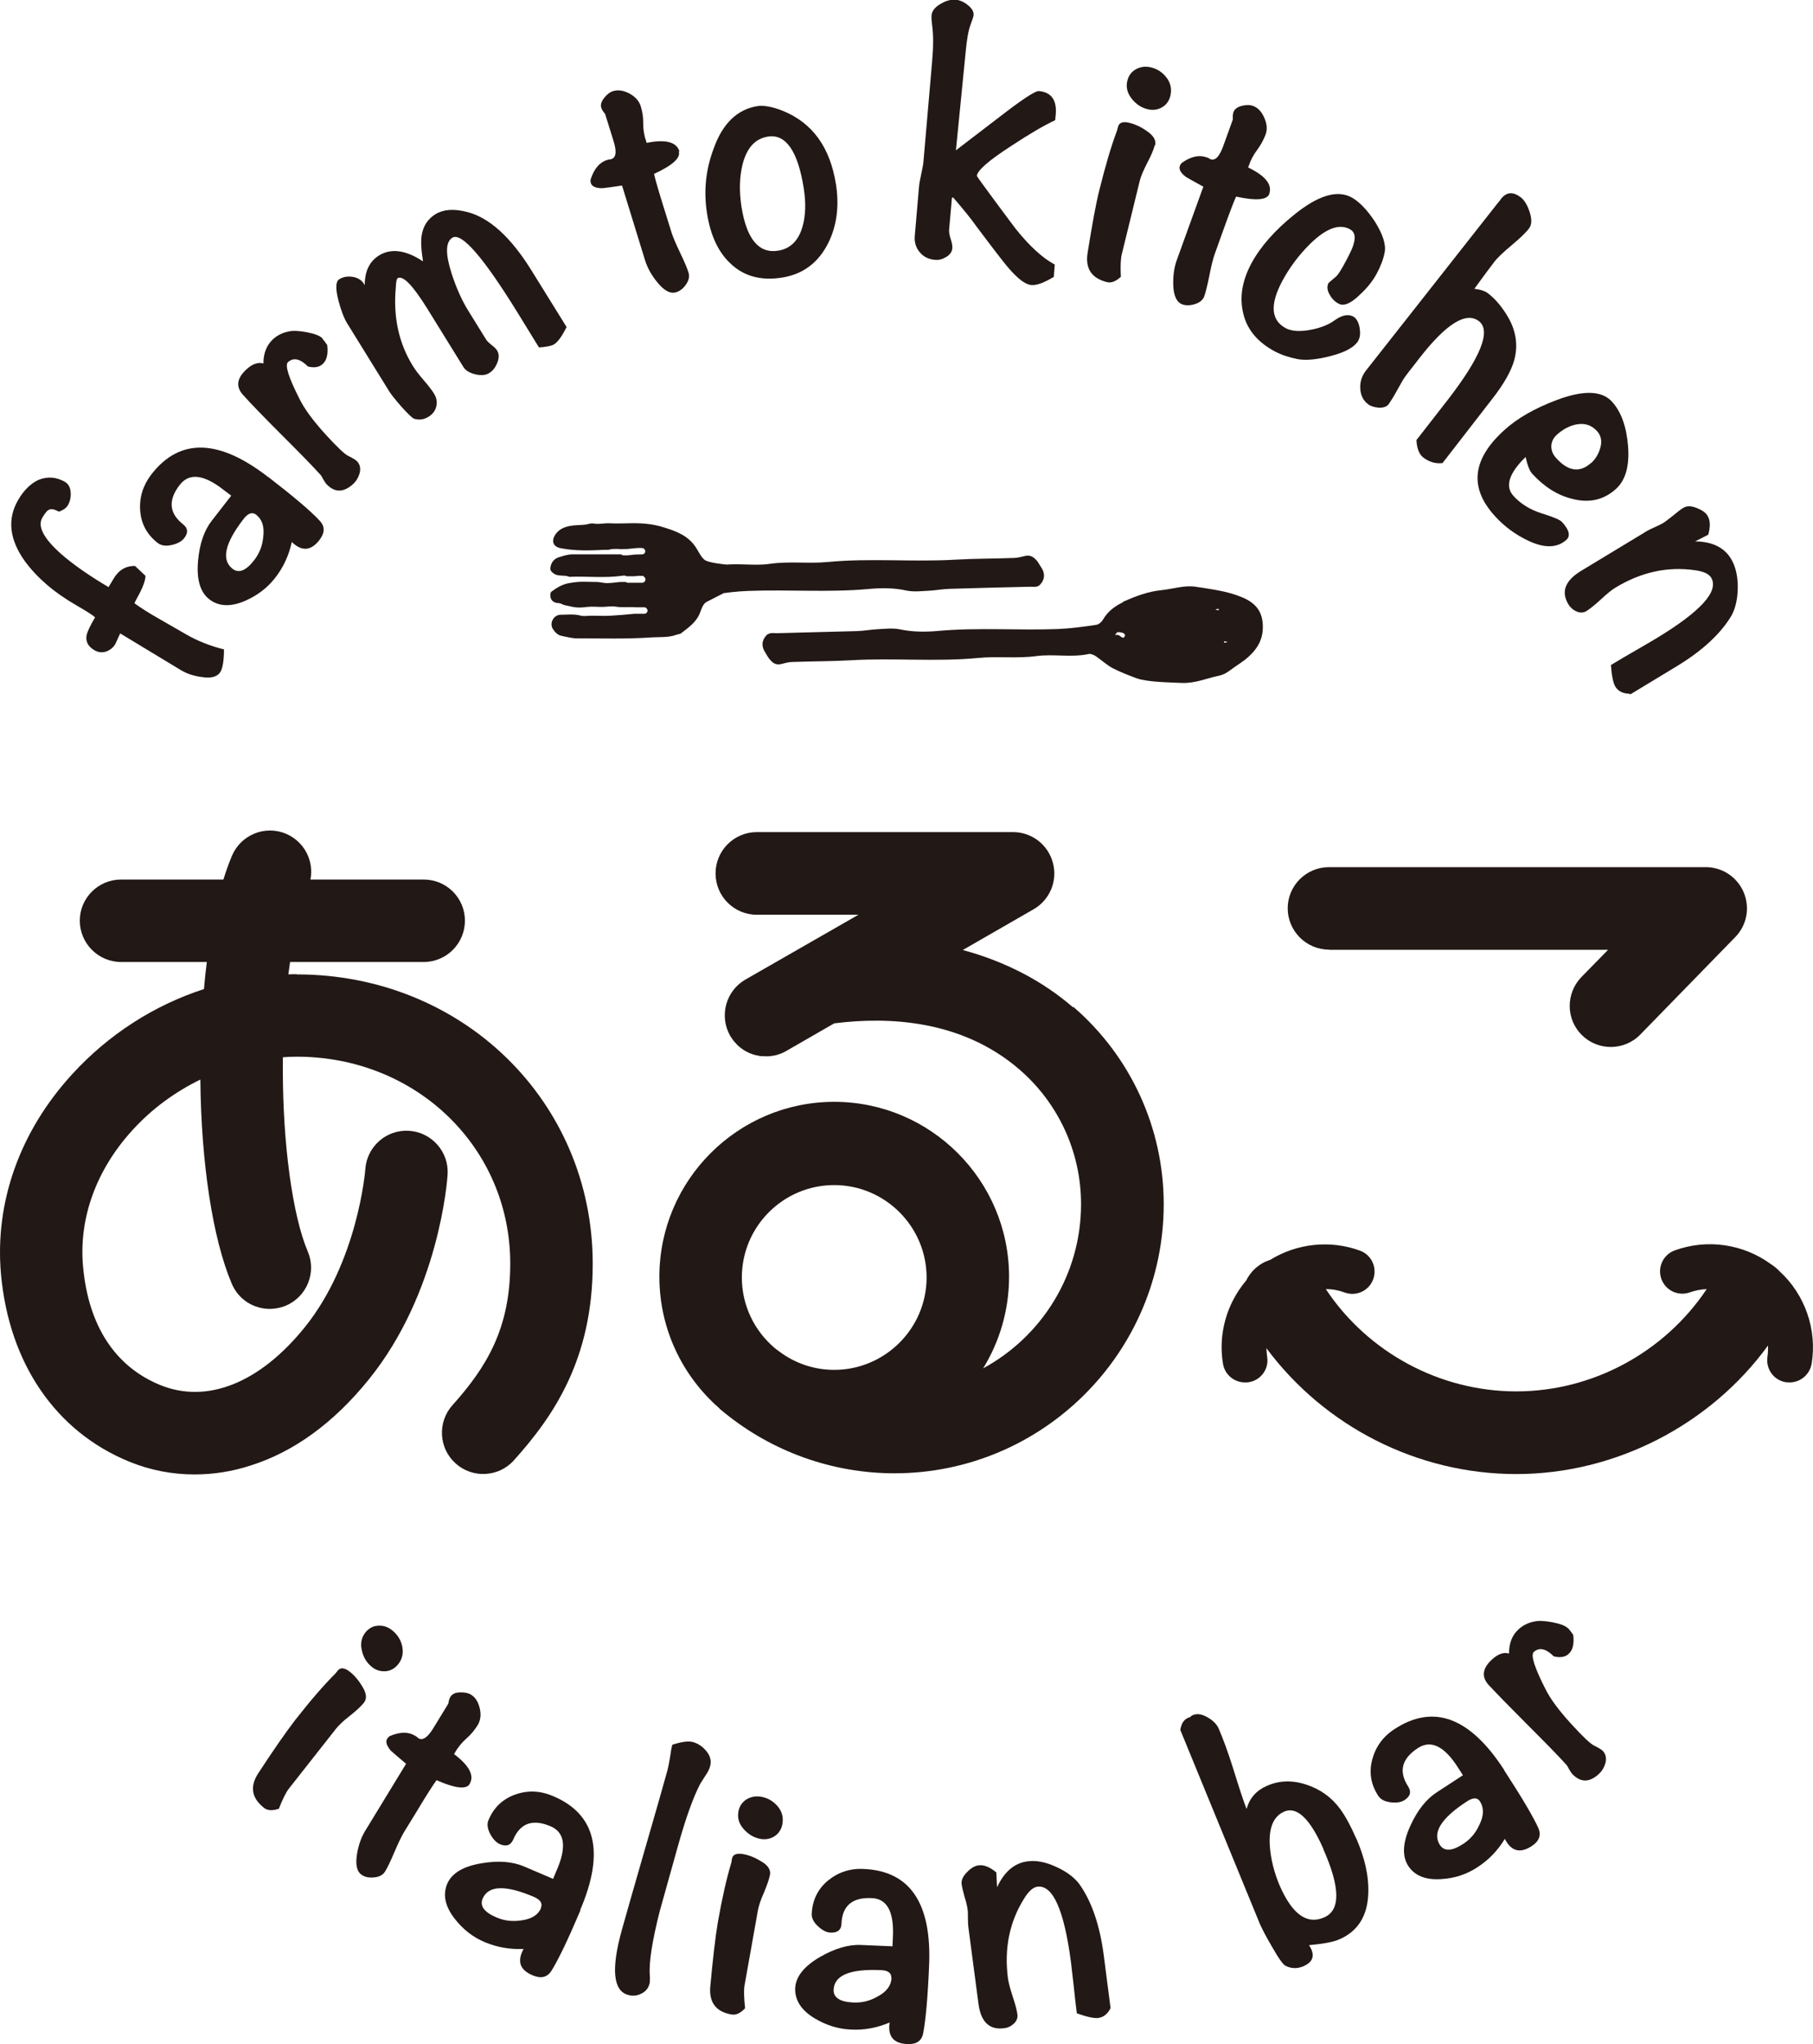 <?xml version="1.0" encoding="UTF-8"?><svg id="_レイヤー_2" xmlns="http://www.w3.org/2000/svg" width="95.19" height="107.31" viewBox="0 0 95.19 107.31"><defs><style>.cls-1{fill:#221815;}</style></defs><g id="_レイヤー_1-2"><path class="cls-1" d="M15.58,51.14c-.15,0-.29,0-.44.01.03-.22.06-.44.09-.65h7.01c1.2,0,2.17-.97,2.17-2.17s-.97-2.16-2.17-2.16h-5.94c.19-.98-.32-1.99-1.28-2.4-1.1-.47-2.37.05-2.84,1.15-.16.38-.31.8-.45,1.25h-5.37c-1.2,0-2.17.97-2.17,2.16s.97,2.17,2.17,2.17h4.5c-.06.46-.11.94-.15,1.42-2.62.85-5.01,2.38-6.92,4.47C1.04,59.39-.28,63.11.05,66.87c.42,4.69,2.87,8.28,6.74,9.86,1.1.45,2.26.67,3.43.67.97,0,1.96-.15,2.94-.47,2.28-.72,4.36-2.24,6.19-4.5,3.71-4.57,4.14-10.52,4.15-10.77.08-1.19-.83-2.22-2.02-2.3-1.19-.08-2.22.83-2.3,2.02,0,.05-.39,4.86-3.2,8.32-2.36,2.91-5.11,4-7.56,3.01-2.38-.97-3.78-3.12-4.06-6.23-.23-2.54.7-5.09,2.61-7.17,1-1.1,2.22-1.99,3.55-2.64.04,4.39.65,8.37,1.65,10.72.35.83,1.15,1.32,2,1.32.28,0,.57-.06.84-.17,1.1-.47,1.62-1.74,1.15-2.84-.8-1.88-1.31-5.63-1.31-9.54,0-.22,0-.44,0-.66.24-.02.48-.03.73-.03,6.28,0,11.21,4.77,11.21,10.86,0,3.37-1.21,5.4-3.03,7.43-.8.89-.73,2.26.16,3.06.89.8,2.26.73,3.06-.16,2.05-2.28,4.14-5.28,4.14-10.32,0-8.52-6.83-15.19-15.54-15.19"/><path class="cls-1" d="M56.34,52.88c-1.64-1.42-3.61-2.42-5.79-3.01l3.72-2.14c.85-.49,1.27-1.49,1.01-2.44-.25-.95-1.11-1.61-2.09-1.61h-13.45c-1.2,0-2.17.97-2.17,2.17s.97,2.17,2.17,2.17h5.33l-5.93,3.4c-1.04.6-1.39,1.92-.8,2.96.05.08.1.15.15.22.01.02.03.04.05.06.04.05.09.1.13.15.02.02.03.03.05.05.06.06.13.12.2.17,0,0,0,0,0,0,.07.05.14.1.21.14.02.01.04.02.06.03.06.03.12.06.18.09.02,0,.04.02.06.02.08.03.16.06.24.08,0,0,.01,0,.02,0,.08.02.15.03.23.05.02,0,.04,0,.07,0,.07,0,.13.01.2.01.01,0,.03,0,.04,0,0,0,.01,0,.02,0,.08,0,.17,0,.25-.02,0,0,.02,0,.02,0,.07-.01.15-.02.22-.04.02,0,.05-.01.07-.02.06-.02.12-.04.18-.06.02,0,.05-.02.07-.03.08-.03.16-.07.24-.12l2.5-1.44c2.84-.36,6.69-.19,9.71,2.41,2.07,1.78,3.25,4.36,3.25,7.08,0,3.72-2.08,6.96-5.14,8.62.86-1.4,1.36-3.05,1.36-4.81,0-5.06-4.12-9.18-9.18-9.18s-9.18,4.12-9.18,9.18c0,2.74,1.21,5.21,3.13,6.89.02.01.03.03.04.05.05.04.1.08.15.12.02.02.05.04.07.06,2.52,2.06,5.69,3.2,8.95,3.2,7.79,0,14.14-6.34,14.14-14.13,0-3.98-1.73-7.76-4.75-10.36M43.8,62.21c2.67,0,4.85,2.18,4.85,4.85s-2.18,4.85-4.85,4.85c-1.08,0-2.08-.36-2.88-.96-.08-.06-.17-.12-.25-.19-1.05-.89-1.72-2.22-1.72-3.7,0-2.68,2.18-4.85,4.85-4.85"/><path class="cls-1" d="M93.44,66.74c-.13-.14-.29-.27-.46-.38-1.45-1.06-3.35-1.34-5.05-.72-.61.22-.92.9-.7,1.5.22.61.89.92,1.5.7.29-.1.59-.16.88-.17-2.22,3.32-5.99,5.37-10,5.37s-7.79-2.04-10-5.37c.34,0,.67.06.99.18.61.22,1.28-.09,1.5-.7.22-.61-.09-1.28-.7-1.5-1.56-.57-3.3-.38-4.7.48-.15.05-.29.11-.43.19-.38.22-.66.54-.84.9-1.01,1.19-1.48,2.79-1.22,4.36.09.58.59.99,1.16.99.06,0,.12,0,.19-.01.64-.1,1.08-.7.97-1.34-.02-.15-.03-.3-.04-.45,3.06,4.12,7.94,6.61,13.12,6.61s10.17-2.56,13.22-6.75c0,.2,0,.39-.03.59-.1.64.33,1.24.97,1.34.06,0,.13.01.19.01.57,0,1.06-.41,1.16-.99.29-1.79-.35-3.62-1.68-4.84"/><path class="cls-1" d="M69.78,49.86h14.65l-1.4,1.43c-.83.86-.82,2.23.04,3.06.42.41.96.61,1.51.61s1.13-.22,1.55-.66l4.98-5.11c.61-.62.78-1.55.44-2.35-.34-.8-1.12-1.32-1.99-1.32h-19.78c-1.2,0-2.17.97-2.17,2.16s.97,2.17,2.17,2.17"/><path class="cls-1" d="M58.94,31.6c.68-.3,1.33-.55,2.04-.62.6-.06,1.21-.27,1.79-.18.82.13,1.65.22,2.46.56.68.29,1.03.71,1.07,1.41.04.71-.22,1.22-.73,1.69-.32.3-.64.46-.99.73-.17.13-.37.24-.58.28-.66.14-1.25.41-1.97.38-.61-.03-1.78-.04-2.34-.24-.44-.16-.87-.33-1.28-.54-.31-.17-.58-.42-.87-.62-.11-.07-.26-.14-.37-.12-.91.2-1.84-.01-2.75.11-1.03.14-2.05,0-3.07.1-2.22.21-4.45-.01-6.67.12-1.03.06-2.05.05-3.07.09-.2,0-.4.06-.6.11-.29.07-.47-.08-.63-.29-.07-.09-.13-.2-.19-.3-.22-.32-.21-.64.05-.92.05-.06.14-.09.22-.11.1-.02.21,0,.32,0,1.4-.04,2.8-.07,4.2-.11.37-.01.73-.08,1.1-.1.39-.02.8-.07,1.18.01.67.14,1.34.14,2,.08,2.1-.19,4.2-.02,6.3-.1.67-.03,1.34-.12,2-.22.13-.02.28-.15.35-.27.24-.42.6-.7,1.06-.92M58.65,33.19c0,.05-.2.17-.02.14.18-.04.33.31.43.05.05-.14-.2-.21-.41-.19M64.45,33.7c-.06-.01-.11-.03-.17-.04,0,0-.01.04-.02.07.05,0,.09.02.19-.03M63.81,32c.06.01.11.03.17.04,0,0,.01-.04.02-.07-.05,0-.09-.02-.19.03"/><path class="cls-1" d="M38.13,29.64c-.28-.04-.84-.09-1.11-.23-.21-.15-.36-.49-.48-.67-.41-.63-1.05-.86-1.7-1.06-.59-.19-1.22-.23-1.85-.21-.32,0-.64.02-.95,0-.3-.02-.6.07-.9.01-.12-.02-.26.04-.4.06-.27.03-.56.02-.82.07-.26.05-.52.15-.7.37-.31.38-.21.72.23.8.78.15,1.56.12,2.35.08.05,0,.11.01.16,0,.19-.06.43-.05.69-.03.02,0,.04-.01.07-.01.33.02.66-.08.99-.05.09,0,.16.07.17.17,0,.08-.06.15-.14.16,0,0,0,0,0,0-.1,0-.24.01-.39.01-.21.02-.42.06-.63.04-.04,0-.08-.02-.11-.05-.05,0-.09,0-.13,0-.8,0-1.6,0-2.4,0-.27,0-.51.08-.76.16-.21.07-.36.24-.41.47-.04.18,0,.25.14.36.25.2.58.07.84.19.93-.04,1.87.08,2.8-.06.04,0,.09-.01.13,0,.04.02.07.03.11.03,0,0,.02,0,.02,0h.35c.11-.01.22-.03.34-.02.04,0,.09,0,.13,0,.01,0,.02.02.03.04.05.03.09.08.09.15,0,.09-.08.17-.17.17h-.77s-.08-.02-.11-.04c-.09,0-.19,0-.28,0-.23.02-.46.06-.7.06-.18,0-.35-.06-.53-.06-.61,0-.83-.05-1.45.06-.35.06-.65.24-.93.45-.03.02-.04.07-.05.11-.04.29.12.48.43.49.11,0,.22.09.33.11.52.11.63.16,1.17.09.26-.03.52,0,.79,0,.24,0,.48-.06.74-.01.28.05.7,0,1.04.03h.43c.09,0,.16.08.17.17,0,.09-.08.17-.17.17h-.51s0,0-.01,0c-.4.04-.88.08-1.23.1-.34.02-.68,0-1.02,0-.19,0-.38.04-.56,0-.35-.1-.71-.05-1.06-.05-.37,0-.61.44-.41.75.11.17.25.32.46.36.26.05.53.13.8.13,1.3,0,2.61.04,3.91-.05.44-.03.89.02,1.32-.14.08-.03.17-.03.23-.07.39-.3.8-.58.99-1.05.1-.25.17-.52.39-.62.03-.01.79-.41.83-.42.3-.62.21-.79.15-1.5"/><path class="cls-1" d="M53.22,29.29c-1.02.04-2.05.03-3.07.09-2.22.13-4.45-.09-6.67.12-1.02.1-2.05-.05-3.07.1-.9.13-1.84-.09-2.75.11-.06.01-.14,0-.21-.03-.05.5-.13,1.05.02,1.53.6-.09,1.21-.17,1.82-.19,2.1-.08,4.2.09,6.3-.1.66-.06,1.33-.07,2,.08.38.08.79.03,1.18.01.37-.02.73-.09,1.1-.1,1.4-.04,2.8-.08,4.2-.11.11,0,.22.01.32,0,.08-.01.17-.05.22-.11.26-.28.27-.6.05-.92-.07-.1-.12-.2-.19-.3-.16-.2-.35-.35-.63-.29-.2.05-.4.1-.6.11"/><path class="cls-1" d="M3.4,25.29c.19.11.29.29.31.55.02.26-.03.48-.14.67-.08.15-.24.26-.47.35-.23-.12-.4-.16-.51-.11-.11.04-.23.19-.37.43-.28.48.12,1.18,1.2,2.08.62.51,1.38,1.03,2.28,1.56.03-.06.07-.12.12-.2.06-.1.1-.17.13-.22.27-.47.65-.7,1.14-.69l.55.52c-.01.28-.17.68-.47,1.21-.05.09-.09.17-.11.23.35.25.74.5,1.18.75l1.53.88c.59.34,1.26.61,1.99.79,0,.58-.07.97-.18,1.17-.16.27-.49.36-.99.28-.4-.05-.77-.17-1.09-.36-.2-.12-1.26-.76-3.19-1.93-.18.39-.26.57-.25.55-.11.19-.27.32-.48.4-.21.07-.41.05-.61-.06-.35-.2-.49-.47-.42-.82.05-.18.19-.49.44-.91-.09-.1-.42-.31-.99-.64-1.15-.66-2.04-1.43-2.68-2.29-.83-1.15-.95-2.23-.37-3.23.29-.5.64-.85,1.05-1.05.48-.2.95-.17,1.42.1"/><path class="cls-1" d="M14.1,25.05c1.32,1.02,2.22,1.78,2.69,2.29.28.3.27.63-.02,1.01-.44.57-.93.61-1.45.1-.15.7-.44,1.33-.87,1.88-.41.53-.94.93-1.58,1.21-.76.33-1.39.3-1.88-.08-.48-.37-.68-1.05-.59-2.03.08-.89.32-1.59.73-2.11l1.01-1.3-.37-.28c-1.06-.84-1.83-.93-2.33-.29-.63.81-.56,1.5.18,2.08.25.2.27.44.05.72-.13.17-.35.29-.66.36-.31.07-.54.03-.72-.1-.57-.44-.88-1.01-.93-1.71-.05-.69.15-1.33.59-1.9,1.49-1.92,3.54-1.87,6.14.15M13.45,27.02c-.2-.16-.43-.08-.66.22-.99,1.28-1.18,2.15-.58,2.62.33.25.71.1,1.14-.46.27-.35.43-.75.47-1.21.07-.53-.05-.92-.37-1.17"/><path class="cls-1" d="M16.92,17.77c.06.07.15.18.26.34.06.47-.02.8-.24,1-.18.17-.44.21-.77.13-.41-.41-.76-.49-1.05-.23-.17.16.03.8.61,1.94.25.51.7,1.12,1.35,1.84.62.68,1.02,1.06,1.22,1.15.24.12.39.21.45.28.15.16.19.36.14.59-.06.23-.17.43-.35.6-.51.46-.98.46-1.42-.02-.04-.05-.09-.13-.15-.23-.05-.11-.1-.18-.13-.22-.44-.49-1.13-1.19-2.05-2.11-.92-.92-1.6-1.62-2.03-2.1-.39-.43-.33-.88.19-1.35.31-.28.6-.38.88-.3,0-.54.17-.96.5-1.27.23-.21.51-.35.83-.41.21-.05.53-.04.95.04.42.08.7.19.83.33"/><path class="cls-1" d="M29.73,17.2c-.23.46-.44.75-.63.87-.14.09-.41.14-.8.17-.11-.18-.3-.48-.56-.91-.24-.38-.42-.69-.56-.91-1.81-2.93-2.95-4.24-3.43-3.94-.36.22-.37.85-.04,1.87.24.75.53,1.4.87,1.95l.94,1.52c.05.08.14.17.29.29.15.11.24.21.29.29.11.18.11.39.01.64-.1.25-.24.43-.42.54-.19.12-.43.14-.73.07-.3-.07-.51-.2-.62-.37l-1.9-3.07c-.77-1.24-1.29-1.78-1.57-1.6-.04.03-.08.19-.09.49-.14,1.55.16,2.93.91,4.13.11.18.29.42.55.72.26.3.44.54.54.7.14.22.18.44.13.67-.05.23-.18.41-.4.55-.25.16-.51.19-.77.11-.1-.04-.33-.26-.68-.65-.32-.37-.52-.62-.62-.78l-2.22-3.59c-.16-.26-.31-.66-.45-1.18-.16-.63-.15-1,.04-1.12.22-.14.47-.17.75-.12.28.06.47.2.59.43,0-.72.24-1.24.75-1.56.63-.39,1.4-.29,2.31.31-.1-.62-.12-1.08-.07-1.37.08-.49.32-.86.73-1.11.41-.25.95-.29,1.63-.12,1.18.29,2.32,1.32,3.42,3.1l1.83,2.95Z"/><path class="cls-1" d="M35.64,7.96c.1.33-.33.72-1.3,1.17.06.28.24.9.54,1.86l.38,1.22c.08.25.23.6.45,1.06.22.46.37.81.44,1.04.06.2.02.4-.13.62-.15.22-.32.35-.52.41-.31.1-.65-.09-1.02-.56-.29-.36-.49-.73-.61-1.11l-1.21-3.93c-.59.09-.94.13-1.03.14-.35,0-.56-.09-.61-.28-.02-.05-.02-.11-.01-.18.18-.56.47-.9.86-1.02.02,0,.06-.02.11-.03.05,0,.09,0,.12-.02.26-.08.29-.42.09-1.02l-.42-1.35c-.1-.12-.17-.22-.2-.32-.05-.16,0-.33.15-.52.15-.19.31-.31.48-.36.26-.08.54-.03.85.13.31.17.5.39.59.66.09.3.14.6.13.92,0,.32.05.63.16.94l.02.07c.99-.2,1.57-.05,1.72.44"/><path class="cls-1" d="M43.89,9.66c.18,1.15.05,2.18-.4,3.09-.52,1.04-1.32,1.64-2.42,1.82-1.12.18-2.03-.07-2.73-.75-.63-.59-1.04-1.47-1.22-2.63-.18-1.15-.07-2.28.35-3.39.47-1.32,1.24-2.06,2.3-2.23.33-.05.77.03,1.31.24,1.57.63,2.5,1.91,2.81,3.86M42.2,9.88c-.31-1.95-.94-2.86-1.88-2.71-.68.11-1.12.6-1.34,1.49-.16.67-.17,1.4-.05,2.19.27,1.7.91,2.47,1.92,2.31.65-.1,1.08-.53,1.29-1.28.16-.57.18-1.24.06-1.99"/><path class="cls-1" d="M55.35,14.52c-.52.32-.92.47-1.21.44-.37-.03-.88-.47-1.52-1.3-.46-.58-.9-1.18-1.35-1.77-.25-.36-.66-.87-1.23-1.53l-.06.03-.15,1.7c0,.1.02.26.09.47.07.21.09.37.08.48-.02.18-.12.33-.32.45-.2.12-.39.17-.59.15-.34-.03-.6-.16-.8-.4-.2-.24-.29-.52-.26-.86l.22-2.55c.01-.15.05-.39.12-.7.07-.31.11-.55.12-.7l.45-5.2c.07-.79.07-1.42,0-1.91-.03-.22-.04-.39-.03-.51.02-.24.19-.45.5-.62.27-.16.54-.23.8-.2.19.02.4.11.61.28.21.17.31.34.3.52,0,.05-.06.23-.17.53-.11.3-.19.77-.25,1.42-.02.21-.19,1.92-.51,5.15.06-.05.81-.62,2.26-1.73,1.2-.93,1.9-1.39,2.09-1.38.69.06.98.51.88,1.34l-.02.19c-.58.27-1.35.72-2.29,1.34-1.19.77-1.79,1.29-1.82,1.58,0,.03.31.46.94,1.31.59.8.97,1.3,1.12,1.5.71.88,1.38,1.5,2.03,1.85l-.05.62Z"/><path class="cls-1" d="M60.63,7.62c-.06.23-.18.53-.39.92-.2.39-.33.7-.39.92l-.95,3.88c-.06.24-.08.63-.05,1.19-.26.24-.51.34-.73.28-.8-.2-1.14-.7-1.02-1.51.24-1.5.44-2.62.63-3.36.31-1.24.61-2.27.92-3.09.02-.06.03-.13.05-.19.06-.23.26-.3.61-.21.31.08.61.22.89.42.36.24.51.49.45.75M61.45,5.03c-.07.28-.22.48-.45.61s-.49.16-.76.09c-.33-.08-.6-.27-.83-.56-.23-.3-.3-.61-.22-.93.07-.28.22-.48.46-.61.24-.13.5-.16.79-.09.34.08.61.27.82.55.21.28.27.6.19.94"/><path class="cls-1" d="M66.65,10.17c-.12.33-.7.38-1.75.15-.12.26-.35.86-.69,1.81l-.43,1.2c-.09.24-.18.62-.28,1.12-.1.5-.19.87-.27,1.1-.07.19-.23.33-.48.41-.25.08-.47.09-.67.02-.3-.11-.47-.46-.48-1.06-.01-.46.05-.88.18-1.25l1.4-3.87c-.53-.29-.83-.46-.91-.51-.28-.21-.39-.41-.32-.59.02-.05.05-.1.1-.15.48-.34.91-.43,1.3-.29.02,0,.06.02.11.04.04.03.08.05.1.06.26.09.48-.16.69-.76l.48-1.33c-.01-.16,0-.28.03-.38.06-.16.2-.27.43-.33.23-.06.43-.06.6,0,.25.09.45.3.59.62.14.32.17.61.07.88-.11.29-.26.56-.45.82-.19.25-.34.53-.44.84l-.03.07c.91.44,1.28.9,1.11,1.39"/><path class="cls-1" d="M71.33,17.86c-.19.35-.68.63-1.47.83-.72.19-1.3.24-1.74.16-.44-.09-.84-.22-1.18-.4-.9-.48-1.46-1.14-1.66-1.98-.21-.84-.07-1.71.41-2.62.47-.88,1.22-1.74,2.26-2.58,1.25-1.01,2.24-1.31,2.99-.92.41.22.82.64,1.24,1.27.43.68.6,1.23.52,1.63-.07.36-.21.73-.42,1.12-.19.35-.47.72-.86,1.08-.49.48-.86.64-1.14.49-.19-.1-.35-.26-.46-.46-.14-.23-.16-.44-.07-.62,0-.01.13-.11.36-.31.12-.08.31-.38.58-.89.22-.42.35-.7.38-.85.12-.39.05-.65-.2-.78-.56-.3-1.25-.04-2.07.76-.61.6-1.1,1.26-1.49,1.99-.64,1.22-.58,2.03.2,2.45.31.16.75.19,1.32.08.52-.1.94-.27,1.25-.5.38-.27.7-.33.96-.2.17.09.28.28.34.56.05.28.04.51-.05.68"/><path class="cls-1" d="M75.71,24.31c-.34.04-.68-.06-.99-.3-.21-.17-.33-.47-.35-.91.7-.9,1.24-1.59,1.62-2.08,1.76-2.27,2.31-3.66,1.66-4.16-.67-.52-1.72.13-3.14,1.96-.08.1-.19.25-.34.44-.15.19-.27.34-.34.44-.12.15-.27.41-.46.76-.19.35-.35.6-.46.76-.1.13-.28.19-.52.18-.24-.02-.43-.08-.56-.18-.26-.2-.39-.47-.41-.82-.02-.35.08-.65.27-.91l6.94-8.82s.06-.07.1-.12c.04-.05.07-.09.08-.11.29-.37.63-.39,1.04-.08.19.15.35.41.47.79.12.38.1.66-.04.84-.17.23-.48.52-.92.89-.44.37-.75.66-.92.89-.22.29-.57.75-1.03,1.39.33.04.57.12.72.24.4.31.76.74,1.08,1.3.4.72.5,1.46.29,2.22-.16.56-.53,1.22-1.12,1.98l-2.65,3.42Z"/><path class="cls-1" d="M82.24,28.34c-.48.43-1.15.45-2.01.04-.67-.32-1.26-.75-1.76-1.31-1.34-1.48-1.17-2.97.51-4.49.69-.63,1.61-1.15,2.75-1.58,1.41-.53,2.38-.5,2.91.09.48.53.76,1.31.84,2.34.08,1.03-.13,1.78-.64,2.24-.63.57-1.39.75-2.28.52-.79-.19-1.49-.64-2.12-1.33-.12-.13-.24-.42-.34-.87-.88.86-1.09,1.54-.64,2.04.38.42.88.73,1.49.92.61.19.97.34,1.07.46.37.41.45.72.22.93M83.54,24.31c.24-.22.4-.49.49-.83.09-.33.03-.62-.18-.85-.29-.32-.65-.43-1.08-.35-.37.07-.72.26-1.04.55-.18.17-.27.36-.28.59,0,.23.08.44.26.63.63.7,1.24.78,1.83.25"/><path class="cls-1" d="M85.56,36.42c-.35-.01-.61-.14-.75-.38-.11-.19-.19-.56-.23-1.13l.2-.12c.24-.15.61-.36,1.09-.64.48-.28.83-.48,1.06-.62,2.37-1.43,3.34-2.5,2.91-3.21-.12-.2-.41-.33-.87-.39-1.42-.2-2.8.1-4.14.91-.19.11-.45.32-.77.62-.33.3-.58.5-.77.62-.15.09-.33.1-.51.02-.19-.08-.33-.21-.43-.37-.4-.66-.18-1.25.66-1.76l3.47-2.1c.09-.05.22-.12.41-.2.18-.08.32-.15.41-.2.13-.08.31-.22.55-.41.23-.19.41-.33.53-.4.18-.11.41-.11.69,0,.28.11.48.24.58.41.15.24.16.58.04,1l-.69.35c.9.01,1.53.32,1.89.92.23.39.35.88.35,1.47,0,.59-.11,1.09-.32,1.49-.57.96-1.53,1.86-2.91,2.69l-2.41,1.46Z"/><path class="cls-1" d="M19.1,89.39c-.14.18-.39.41-.73.68-.35.27-.59.5-.73.68l-2.47,3.14c-.15.19-.33.55-.53,1.06-.34.11-.6.1-.78-.05-.65-.51-.75-1.11-.31-1.8.83-1.27,1.48-2.2,1.95-2.81.79-1.01,1.49-1.82,2.11-2.44.04-.05.08-.1.12-.15.14-.18.36-.16.64.06.25.2.46.45.64.75.23.37.27.65.1.87M20.91,87.36c-.18.22-.4.35-.66.37-.26.02-.51-.05-.73-.23-.26-.21-.44-.49-.52-.86-.09-.36-.02-.68.18-.94.18-.22.4-.35.67-.36.27-.02.52.06.75.25.27.22.45.5.52.84.07.35,0,.66-.21.93"/><path class="cls-1" d="M24.66,93.65c-.18.3-.76.23-1.74-.2-.17.23-.52.77-1.04,1.64l-.67,1.09c-.13.22-.3.57-.5,1.04-.2.47-.36.81-.49,1.02-.11.18-.29.28-.55.31-.26.03-.48,0-.66-.12-.28-.17-.36-.55-.26-1.14.08-.45.22-.85.43-1.19l2.14-3.51c-.46-.39-.72-.62-.79-.68-.23-.26-.3-.48-.2-.64.03-.04.07-.09.12-.13.54-.23.98-.24,1.33-.03.02.01.06.03.1.06.04.04.07.06.09.08.23.14.51-.06.83-.61l.74-1.21c.02-.15.06-.28.11-.36.09-.14.25-.22.49-.23.24-.01.44.03.59.12.23.14.38.38.46.72.08.34.04.63-.11.88-.16.26-.36.5-.6.71-.24.21-.44.46-.6.74l-.04.07c.81.61,1.08,1.14.81,1.58"/><path class="cls-1" d="M30.48,100.27c-.65,1.53-1.16,2.6-1.53,3.19-.22.34-.55.42-.99.23-.67-.28-.82-.74-.47-1.38-.72.03-1.4-.09-2.04-.36-.62-.26-1.14-.67-1.57-1.22-.51-.65-.64-1.26-.4-1.84.24-.56.84-.92,1.81-1.08.88-.15,1.62-.09,2.23.17l1.52.65.18-.43c.54-1.23.44-2.01-.31-2.33-.94-.4-1.6-.17-1.97.71-.13.29-.36.37-.69.23-.2-.09-.37-.27-.52-.55-.14-.28-.17-.52-.08-.72.28-.67.76-1.11,1.41-1.34.66-.23,1.32-.2,1.99.09,2.24.95,2.71,2.95,1.41,5.98M28.4,100.15c.1-.24-.03-.43-.38-.58-1.49-.63-2.38-.6-2.68.1-.16.38.08.71.74.99.4.17.83.22,1.29.15.53-.07.88-.28,1.04-.65"/><path class="cls-1" d="M34.09,104.17c-.06.22-.21.39-.43.49-.22.11-.45.13-.69.06-.78-.22-.89-1.36-.32-3.41.26-.93.66-2.33,1.2-4.2.54-1.86.94-3.26,1.2-4.2.04-.15.08-.37.13-.67.04-.3.08-.51.12-.65.49-.16.85-.21,1.09-.14.27.08.51.24.71.49.2.25.26.51.18.79-.04.14-.11.29-.23.46-.17.27-.27.42-.28.44-.38.73-.76,1.8-1.16,3.22-.63,2.25-.95,3.41-.97,3.47-.4,1.58-.58,2.71-.52,3.4.01.19,0,.34-.02.44"/><path class="cls-1" d="M40.43,98.4c-.04.23-.15.54-.32.95-.18.4-.28.72-.32.95l-.7,3.93c-.04.24-.03.64.03,1.19-.24.26-.48.37-.71.33-.81-.14-1.18-.62-1.12-1.44.14-1.51.27-2.64.4-3.4.22-1.26.46-2.31.71-3.14.01-.06.02-.13.03-.19.04-.23.24-.31.59-.25.32.06.62.18.91.36.38.21.54.45.5.72M41.08,95.75c-.05.28-.19.49-.41.64-.22.14-.47.19-.75.14-.33-.06-.62-.23-.87-.51-.25-.28-.34-.58-.28-.92.05-.28.19-.49.42-.64.23-.14.49-.19.78-.14.34.06.63.23.86.5.23.27.31.58.25.92"/><path class="cls-1" d="M48.78,103.22c-.07,1.67-.18,2.84-.31,3.52-.08.4-.36.59-.84.56-.72-.03-1.03-.41-.92-1.13-.66.28-1.34.41-2.04.37-.67-.03-1.3-.23-1.9-.59-.71-.43-1.04-.96-1.02-1.58.03-.61.47-1.16,1.32-1.65.77-.44,1.48-.65,2.14-.62l1.65.07.02-.46c.07-1.35-.3-2.04-1.11-2.07-1.02-.05-1.55.4-1.59,1.35-.01.32-.2.47-.56.46-.22,0-.44-.12-.67-.33-.23-.21-.34-.43-.33-.65.03-.72.32-1.31.85-1.75.54-.44,1.17-.65,1.89-.61,2.43.11,3.57,1.81,3.42,5.1M46.8,103.83c.01-.26-.18-.4-.56-.41-1.61-.07-2.44.27-2.47,1.03-.02.41.33.64,1.04.67.44.02.86-.08,1.26-.31.48-.25.72-.58.74-.98"/><path class="cls-1" d="M58.32,105.39c-.15.32-.37.5-.65.54-.22.03-.59-.05-1.13-.24l-.03-.23c-.04-.28-.08-.7-.14-1.25-.06-.55-.11-.96-.14-1.21-.36-2.74-.95-4.06-1.76-3.96-.23.03-.47.24-.71.64-.76,1.22-1.04,2.61-.84,4.16.03.22.11.54.25.96.14.42.22.74.25.95.02.18-.04.34-.19.48-.15.14-.32.22-.52.24-.77.1-1.22-.34-1.34-1.31l-.53-4.02c-.01-.1-.02-.25-.02-.46,0-.2,0-.35-.02-.46-.02-.15-.07-.37-.16-.66-.08-.29-.13-.5-.15-.65-.03-.2.07-.42.28-.63.21-.22.42-.34.61-.36.28-.04.59.09.93.37l.04.78c.38-.82.91-1.27,1.6-1.36.45-.06.94.03,1.48.28.54.24.95.54,1.23.9.65.91,1.08,2.15,1.29,3.74l.36,2.79Z"/><path class="cls-1" d="M71.19,96.46c.47,1.06.69,2.05.65,2.96-.05,1.17-.55,1.96-1.51,2.38-.31.14-.84.24-1.6.31.05.08.09.15.12.22.17.39.04.68-.4.88-.32.14-.63.14-.94-.01-.14-.06-.38-.4-.72-1-.29-.49-.5-.89-.63-1.18l-.03-.07-4.16-10.14c.06-.38.23-.6.51-.67.05-.05.1-.09.16-.11.21-.09.47-.05.76.12.3.17.49.37.59.6.22.51.48,1.21.76,2.1.32,1.03.55,1.74.7,2.11.16-.57.51-.97,1.06-1.21.65-.29,1.34-.31,2.07-.07.73.24,1.31.65,1.76,1.25.27.36.56.88.85,1.55M69.49,97.07c-.71-1.61-1.4-2.26-2.07-1.97-.56.25-.81.85-.75,1.79.05.71.23,1.42.53,2.12.66,1.49,1.43,2.04,2.33,1.64.86-.38.84-1.57-.05-3.58"/><path class="cls-1" d="M78.97,92.92c.91,1.4,1.51,2.41,1.8,3.04.16.37.05.69-.35.95-.61.4-1.08.27-1.41-.38-.37.61-.85,1.11-1.44,1.49-.56.37-1.19.58-1.88.62-.83.06-1.41-.17-1.75-.69-.33-.51-.3-1.21.11-2.11.37-.81.83-1.39,1.38-1.75l1.38-.9-.25-.39c-.72-1.14-1.43-1.48-2.11-1.04-.86.56-1.03,1.23-.51,2.03.17.27.11.5-.19.7-.18.12-.43.16-.74.12-.31-.04-.52-.15-.64-.33-.4-.61-.5-1.25-.32-1.92.18-.67.57-1.21,1.18-1.6,2.04-1.33,3.96-.61,5.75,2.16M77.71,94.57c-.14-.22-.37-.22-.7,0-1.35.88-1.82,1.64-1.41,2.28.23.35.64.33,1.23-.06.37-.24.65-.57.84-.99.24-.48.25-.89.04-1.23"/><path class="cls-1" d="M82.34,85.48c.06.07.15.18.26.34.06.47-.02.8-.24,1-.18.17-.44.21-.78.13-.41-.41-.76-.49-1.05-.23-.17.16.03.8.61,1.94.25.51.7,1.12,1.35,1.83.62.68,1.02,1.06,1.22,1.15.24.12.39.21.45.28.15.16.19.36.14.6-.06.23-.17.43-.35.6-.51.47-.98.46-1.42-.02-.04-.05-.09-.13-.15-.23-.05-.11-.1-.18-.13-.22-.44-.49-1.13-1.19-2.05-2.11-.92-.92-1.6-1.62-2.04-2.09-.39-.43-.33-.88.19-1.35.31-.28.6-.38.88-.3,0-.54.16-.96.5-1.27.23-.21.51-.35.83-.41.21-.05.53-.04.95.04.42.08.7.19.83.33"/></g></svg>